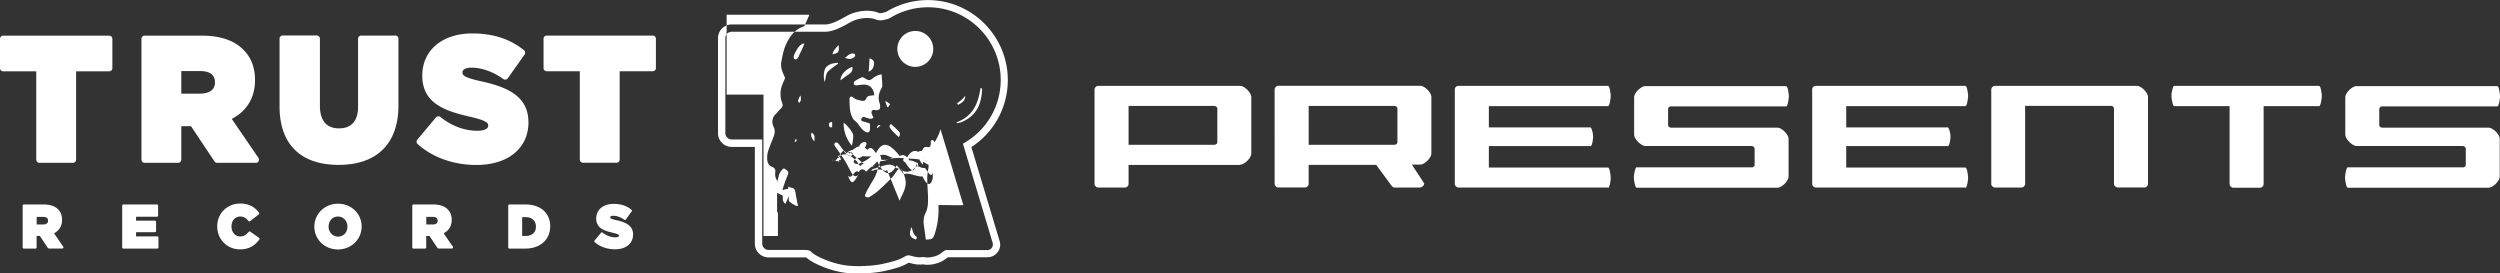 <svg xmlns="http://www.w3.org/2000/svg" id="Layer_2" data-name="Layer 2" viewBox="0 0 292.34 31.97"><rect x="0" y="0" width="292.34" height="31.97" fill="#333333" stroke="none"/><defs><style>.cls-1{fill:#fff}</style></defs><g id="_レイヤー_1" data-name="レイヤー 1"><path d="M13.14 4.54v3.43c0 .21-.17.37-.37.37H8.9v10.33c0 .21-.17.37-.37.37H4.61a.37.37 0 0 1-.37-.37V8.34H.37A.37.37 0 0 1 0 7.97V4.54c0-.21.17-.37.37-.37h12.4c.21 0 .37.17.37.37m16.77 14.5h-4.52c-.12 0-.24-.06-.31-.17l-2.74-4.11H21.2v3.91c0 .21-.17.37-.37.37h-3.92a.37.37 0 0 1-.37-.37V4.54c0-.21.17-.37.37-.37h6.68c2.16 0 3.8.55 4.87 1.65.9.88 1.36 2.07 1.36 3.55 0 2.05-.96 3.63-2.72 4.53l3.12 4.56c.08.11.09.26.02.39-.06.12-.19.2-.33.2Zm-8.71-8.09h2.21c.52 0 1.73-.13 1.73-1.3 0-.9-.59-1.34-1.75-1.34H21.2v2.65Zm25.02-6.79h-3.98a.37.37 0 0 0-.37.37v7.95c0 1.66-.77 2.53-2.23 2.53s-2.23-.91-2.23-2.64V4.52a.37.37 0 0 0-.37-.37h-3.98a.37.37 0 0 0-.37.37v7.93c0 4.41 2.46 6.83 6.91 6.83s6.99-2.46 6.99-6.93V4.52a.37.37 0 0 0-.37-.37Zm15.57 10.11c0-3.13-2.67-4.14-5.56-4.77-2-.45-2.15-.69-2.15-1.05 0-.39.54-.54 1.04-.54 1.2 0 2.53.47 3.74 1.33.17.12.4.08.52-.09l1.96-2.77c.11-.16.08-.38-.07-.51-1.64-1.32-3.62-1.96-6.05-1.96-3.5 0-5.84 1.97-5.84 4.94 0 3.25 2.66 4.13 5.62 4.81 1.93.45 2.09.72 2.09 1.03 0 .54-.87.6-1.24.6-1.54 0-3.01-.54-4.35-1.61a.376.376 0 0 0-.52.05l-2.18 2.6c-.13.15-.11.38.04.52 1.76 1.57 4.2 2.44 6.87 2.44 3.7 0 6.09-1.95 6.09-5.02ZM76.33 4.16h-12.4a.37.37 0 0 0-.37.37v3.43c0 .21.17.37.37.37h3.87v10.33c0 .21.17.37.37.37h3.92c.21 0 .37-.17.37-.37V8.33h3.87c.21 0 .37-.17.37-.37V4.53a.37.37 0 0 0-.37-.37M7.4 28.85s.03.1 0 .14c-.02.05-.07.07-.12.07H5.72s-.09-.02-.12-.06l-.94-1.41h-.38v1.34c0 .08-.06.14-.14.14H2.79c-.08 0-.14-.06-.14-.14v-4.88c0-.08.06-.14.14-.14H5.1c.75 0 1.32.19 1.69.57.31.3.47.72.47 1.23 0 .71-.33 1.25-.94 1.57l1.07 1.56Zm-3.11-2.6h.75c.22 0 .58-.06.58-.44 0-.3-.2-.45-.59-.45h-.74Zm14.1 1.39h-2.48v-.49h2.2c.08 0 .14-.06.14-.14v-1.07c0-.08-.06-.14-.14-.14h-2.2v-.46h2.44c.08 0 .14-.06.14-.14v-1.15c0-.08-.06-.14-.14-.14h-3.92c-.08 0-.14.06-.14.14v4.88c0 .08.06.14.14.14h3.96c.08 0 .14-.06.14-.14v-1.15c0-.08-.06-.14-.14-.14m10.88-.55a.15.15 0 0 0-.19.02c-.28.33-.54.54-.99.54-.59 0-1.02-.49-1.02-1.18s.44-1.15 1.02-1.15c.38 0 .67.16.96.52.05.06.13.07.19.02l1.02-.79c.06-.05.07-.13.03-.19-.51-.71-1.25-1.08-2.18-1.08-1.55 0-2.71 1.15-2.71 2.68 0 1.51 1.17 2.68 2.66 2.68.98 0 1.7-.37 2.27-1.16.02-.03.03-.07.02-.1 0-.04-.03-.07-.06-.09Zm13.02-.61c0 1.51-1.22 2.69-2.77 2.69s-2.76-1.17-2.76-2.66c0-1.51 1.22-2.69 2.77-2.69s2.76 1.17 2.76 2.66m-3.87 0c0 .67.49 1.19 1.11 1.19s1.1-.5 1.1-1.16c0-.68-.48-1.19-1.11-1.19s-1.09.5-1.09 1.16Zm14.54 2.37s.03.1 0 .14c-.02.05-.07.07-.12.07h-1.56s-.09-.02-.12-.06l-.94-1.41h-.38v1.34c0 .08-.06.14-.14.14h-1.35c-.08 0-.14-.06-.14-.14v-4.88c0-.08.06-.14.14-.14h2.31c.75 0 1.32.19 1.69.57.31.3.47.72.47 1.23 0 .71-.33 1.25-.94 1.57l1.07 1.56Zm-3.11-2.6h.75c.22 0 .58-.06.58-.44 0-.3-.2-.45-.59-.45h-.74Zm14.49.21c0 1.56-1.17 2.61-2.92 2.61h-1.85c-.08 0-.14-.06-.14-.14v-4.88c0-.08.06-.14.14-.14h1.88c1.76 0 2.89 1 2.89 2.55m-2.87-1.07h-.41v2.2h.41c.75 0 1.2-.41 1.2-1.09s-.45-1.11-1.2-1.11m10.62.36c-.68-.15-.73-.23-.73-.35 0-.11.14-.17.35-.17.41 0 .87.16 1.29.46.06.04.15.03.19-.03l.68-.95c.04-.06.03-.14-.03-.19-.57-.46-1.25-.68-2.09-.68-1.21 0-2.03.68-2.03 1.71 0 1.13.92 1.43 1.95 1.67.66.15.71.25.71.34 0 .18-.29.19-.42.19-.53 0-1.03-.19-1.49-.55-.06-.05-.15-.04-.19.02l-.75.9c-.05.06-.04.14.01.19.61.54 1.45.84 2.38.84 1.28 0 2.11-.68 2.11-1.74s-.93-1.44-1.93-1.66ZM99.84 6.72c.15-.1.21-.23.11-.41-.48-.19-.76.16-1.14.45.5.18.74.16 1.02-.04Zm-1.19 7.63c0 .98.28 1.86.95 2.68.12-.3.21-1.12.16-1.3-.09-.34-.78-1.2-1.12-1.38Zm3.88.63q.31-.12.42-.36c-.24-.03-.36.06-.42.36m-2.67-5.11c.02.06.18.12.28.11.31-.02.61-.09.92-.09.64-.01 1.13.5 1.17 1.24-.15.02-.28.04-.4.05-.25.01-.45.11-.55.35-.11.28-.31.3-.56.24-.33-.07-.66-.11-.94-.37-.22-.21-.45-.09-.44.21.02.65-.02 1.31.25 1.93.09.21.19.45.36.57.31.23.5.55.73.84.15.2.36.38.59.49.24.13.45-.02.46-.3.01-.22 0-.45 0-.7-.27-.08-.52-.17-.77-.23-.14-.03-.27-.08-.25-.24.02-.18.15-.3.33-.29.12 0 .24.1.37.12.24.04.49.21.73-.06-.07-.15-.15-.29-.2-.44-.1-.3.04-.48.35-.45.03 0 .06.02.09.03.41.05.58-.12.54-.52-.01-.11-.04-.23-.07-.33-.2-.58-.09-1.12.19-1.65.06-.11.14-.24.13-.36 0-.44-.05-.87-.08-1.33-.38.06-.69.2-.96.41-.44.34-.5.35-.99.06-.11-.06-.26-.16-.34-.13-.31.13-.61.3-.89.49-.07.05-.08.24-.05.34Zm-2.95-1.6c.35-.29.73-.56 1.1-.83-.02-.03-.03-.07-.05-.1-.5.05-1 .12-1.37.54-.27.3-.35 1.18-.14 1.71.12-.51.1-1.01.46-1.31Zm2.76-.45c-.79.26-1.41.99-1.38 1.57.33-.24.63-.48.95-.69s.51-.47.43-.88m-2.73 6.81c.02.2.14.3.37.25v-.6c-.31-.02-.4.13-.37.35m1.12-9.37c-.32.37-.63.65-.72 1.1.74-.16.81-.27.72-1.1m14.38 9.02c1.7-.72 2.29-2 2.4-3.71 0-.1.02-.27-.18-.28-.28 1.82-.87 3.3-2.82 4.02.02.03.05.06.07.09.17-.04.36-.05.52-.12Zm-.39-2.03s.48-.22.68-.52c.11-.15.22-.65.07-.45-.23.33-.56.56-.86.78-.06.04.1.19.1.19Zm-6.66-6.48c.39-.21.84-.5 1.1-.58.34-.1.8-.2 1.06-.23-.85-.21-1.87.1-2.32.69.09 0 .09.15.15.11Zm-3.18 1.64c.01-.32-.2-.48-.53-.59-.03.55-.06 1.05-.1 1.57.46-.2.61-.57.63-.99Zm1.64 5.14c.07-.12.15-.24.24-.38-.2-.14-.35-.24-.5-.35l-.06.06c.07.21.14.41.21.62.04.01.07.03.11.04Zm2.59-6.75c-.33-.03-.6.07-.81.27.03.05.05.09.08.14.24-.14.49-.27.73-.41m.66 21.83c-.24-.2-.34-.47-.41-.76-.02-.1-.07-.19-.12-.32-.29.95-.21 1.16.52 1.46.19-.16.14-.28 0-.39Zm2.48-10.14c-.1-.27-.19-.55-.29-.83-.06-.16-.13-.3-.35-.27-.03.03-.08.07-.09.11-.02.13 0 .26-.02.38-.02.26-.11.37-.37.32-.31-.06-.46.05-.57.31-.02.06-.08.1-.11.14-.41.01-.63.2-.51.5.16.37.32.76.65 1.1.11-.34-.14-.68.19-.96.07.06.18.1.22.18.22.39.31.81.22 1.27-.07.38-.12.78-.12 1.16 0 .72.07 1.43.09 2.15.01.63.01 1.26-.29 1.86-.23.46-.27.97-.19 1.48.08.53.15 1.06.22 1.62.71 0 .86-.08 1.05-.68.3-.94.45-1.91.44-2.89-.01-1.17-.14-2.34-.21-3.51-.02-.31-.07-.62-.05-.93 0-.2.07-.42.17-.59.29-.45.47-.92.57-1.46-.15-.02-.29-.03-.47-.05-.06-.14-.14-.28-.19-.43Zm7.37 10.94a1.483 1.483 0 0 1-1.47 1.65h-4.64l-.12.09c-.11.09-.25.19-.41.29-.54.34-1.54.61-2.32.46h-.17c-.22.02-.53.04-1.04-.07-.18-.04-.32-.08-.44-.11-.03 0-.05-.01-.07-.02-.04.02-.11.05-.21.11-.46.25-.98.49-2.58.85-.86.19-1.99.3-3.11.3-.54 0-1.04-.03-1.44-.07-2.01-.24-4.08-1.23-4.66-1.81h-4.4c-.88 0-1.6-.72-1.6-1.6V17.18h-2.71c-.88 0-1.6-.72-1.6-1.6V4.46c0-.88.72-1.6 1.6-1.6h10.97c.75 0 1.92-.67 2.42-.96 1.32-.76 2.91-.78 3.79-.39.2.09.62-.04.84-.11h.03A9.3 9.3 0 0 1 108.5.01c5.15 0 9.35 4.19 9.35 9.35a9.35 9.35 0 0 1-4.26 7.84l3.31 11.01c.02.08.04.15.04.23Zm-.85.08s0-.04-.01-.07v-.04h-.01l-3.48-11.6a8.48 8.48 0 0 0 4.42-7.45c0-4.69-3.81-8.5-8.5-8.5-1.62 0-3.19.46-4.55 1.32h-.04l-.09.03c-.35.11-.94.29-1.43.08-.68-.29-1.99-.24-3.03.35-.92.53-1.98 1.08-2.84 1.08H85.57c-.42 0-.75.34-.75.75v11.1c0 .42.34.75.75.75h3.56v12.17c0 .42.34.75.75.75h4.25q.54 0 .73.22l.02.02c.32.37 2.22 1.35 4.16 1.58.37.04.83.07 1.34.07.94 0 2.03-.08 2.92-.28 1.49-.33 1.95-.54 2.35-.76.5-.27.55-.26.91-.16.11.03.23.06.4.1.38.08.61.07.79.05.13-.01.24-.02.4.01.52.1 1.3-.09 1.7-.34.12-.07.23-.16.34-.24.17-.13.34-.26.46-.26h4.82c.2 0 .38-.09.5-.25.1-.14.15-.31.12-.48Zm-10.91-5.04c.32-.76.8-1.44.71-2.29-.04-.39-.18-.79-.35-1.16s-.45-.36-.69-.02c-.18.25-.33.53-.54.74q-.78.81-1.62 1.56c-.31.28-.67.52-1.03.74-.1.06-.29.04-.4-3.552713678800501e-15-.17-.08-.12-.24-.05-.38.06-.12.1-.24.16-.36.24-.42.48-.85.74-1.27.45-.74.61-1.58.88-2.38.09-.27-.08-.61-.3-.72-.27-.14-.52-.08-.75.23-.36.48-.88.71-1.4.95-.13.06-.29.08-.43.06-.11-.02-.25-.12-.29-.22-.03-.08.06-.23.13-.31.34-.4.7-.77 1.04-1.17.13-.16.23-.36.3-.55.08-.21-.07-.37-.28-.31-.15.04-.31.13-.4.24-.13.16-.22.36-.29.56-.13.36-.46.54-.72.77C99.53 18.25 99.33 18.22 99.2 18.18a.76.76 0 0 1-.3-.24c-.27-.35-.52-.71-.79-1.06-.11-.15-.27-.3-.45-.17-.2.14-.06.32.04.47.02.03.04.05.06.08.37.54.75 1.07 1.09 1.62.27.44.48.93.75 1.37.3.48.61.49.88-3.552713678800501e-15.37-.66 1.09-.84 1.56-1.34.27.21.28.43.14.64-.14.22-.3.43-.48.62-.24.26-.42.51-.46.88-.06.46-.46.84-.84.83-.47 0-.93-.1-1.18-.56-.17-.29-.28-.62-.4-.93-.05-.12-.06-.26-.12-.37-.46-.86-.92-1.73-1.39-2.58-.07-.12-.18-.23-.29-.32-.06-.05-.2-.05-.27-.01-.06.04-.09.17-.09.25.01.11.07.21.12.32.07.16.13.31-.03.44s-.31.03-.45-.05c-.15-.09-.3-.2-.45-.29-.15-.08-.34-.13-.45.04-.23.37-.59.6-.91.87-.35.29-.36.49-.08.87.22.31.37.65.42 1.03.09.81.14 1.62-.12 2.42-.15.48-.03.79.39 1.13.26-.62.41-1.27.48-1.93.02-.22 0-.46.27-.64.07.12.16.22.2.33.18.58.31 1.17.26 1.78-.05.72-.13 1.43-.16 2.15-.02.46-.02.92.02 1.37.08.83.38 1.52 1.23 1.83.23.08.46.16.7.22.81.21 1.62.37 2.46.34.38-.02.75-.07 1.19-.25-.23-.13-.38-.23-.54-.29-.78-.31-1.46-.75-2.08-1.33-.58-.54-.89-1.23-1.24-1.92-.08-.15-.11-.33.08-.43.18-.1.26.06.34.18.38.59.9 1.03 1.5 1.38.19.11.38.27.67.11-.08-.33-.09-.67-.35-.97-.29-.35-.57-.73-.77-1.13-.53-1.04-1.24-1.95-2.04-2.8-.3-.32-.59-.66-.86-1-.4-.5-.6-1.08-.56-1.73.01-.19-.02-.45.22-.48.12-.01.28.18.39.31.1.12.17.28.23.43.39 1.03 1.1 1.84 1.85 2.62.7.73 1.44 1.43 1.98 2.29.47.75.93 1.49 1.05 2.4.04.31.17.64.33.91.27.46.68.82 1.22.89.44.06.91.02 1.36-.01.5-.03 1.21-.67 1.24-1.16.05-.78.06-1.58-.52-2.22-.25-.28-.47-.59-.74-.85-.71-.68-.9-1.81-.08-2.78.09-.11.2-.27.35-.15.09.07.13.25.13.38 0 .31-.04.62-.03.92 0 .18.02.39.29.52Zm1.4-4.47c-.29-.32-.62-.6-.92-.89-.2.17-.22.31-.09.49.28.41.64.72 1 1.05.18-.24.18-.47.02-.65Zm4.27 1.1c-.16.28-.25.36-.2 1.04.07.94.1 1.89.2 2.83.09.85.07 1.69-.06 2.53-.08.51-.05.55-.13 1.1h1.7c.52.01 1.04.03 1.76 0l-2.67-8.88q-.21.735-.6 1.38m-2.35-12.86c-1.16 0-2.1.94-2.1 2.1s.94 2.1 2.1 2.1a2.1 2.1 0 1 0 0-4.2m-14.5 18.33c-.09-.01-.18-.06-.37-.12.03.59.05 1.08.09 1.58 0 .07.05.17.11.21.28.19.55.42.96.49-.12-.59-.23-1.11-.31-1.64-.05-.3-.16-.48-.47-.52Zm1.52-16.81s-.07-.05-.11-.07c-.55.24-.78.76-1.03 1.24-.15.28-.12.55.04.62.17.08.35-.08.47-.39.11-.27.25-.52.37-.79.09-.2.18-.4.26-.6Zm-3.18 15.97c-.21-.3-.25-.64-.21-.98.04-.3-.07-.5-.36-.61-.38-.14-.54-.44-.58-.83a2.8 2.8 0 0 1 .18-1.25c.18-.51.39-1 .58-1.51.14-.38.17-.72-.03-1.12-.23-.48-.17-1.03.24-1.45.22-.22.41-.47.63-.68.2-.19.25-.37.14-.65-.24-.66-.26-1.34-.02-2.02.1-.29.24-.57.37-.89-.06-.14-.14-.32-.22-.5-.2-.46-.32-.94-.22-1.43.13-.64.24-1.3.5-1.89.44-1 1.05-1.88 2.19-2.24.18-.41.37-.83.56-1.26v-.08h-9.65v9.34h4.31V27.6h1.69v-2.55c0-.11-.04-.23-.1-.32m2.58-12.7c.25-.22.23-.49.16-.86q-.44.59-.16.86m-.99 10.01c-.15.02-.29.03-.43.06-.15.03-.3.07-.54.12.09-.3.15-.5.22-.69.13-.37.27-.73.42-1.09.1-.24.05-.41-.15-.55-.09-.06-.19-.13-.31-.21-.35.24-.52.54-.61.9-.1.42-.21.85-.34 1.26-.11.36-.07.56.24.75.18.11.38.18.56.27.05.33-.08.7.32.98.13-.31.28-.58.37-.87s.41-.52.26-.93Zm.61-5.85c-.07.17-.11.26-.17.4.26-.03.31-.11.17-.4m2.15.34c.08-.65.01-.84-.32-1.02-.13.38.02.67.32 1.02M145 19.29h-13.03v2.2c0 .12-.04.22-.13.31s-.19.13-.29.13h-3.14c-.09 0-.18-.04-.28-.13s-.14-.19-.14-.31V10.46c0-.1.05-.2.14-.29s.19-.13.28-.13H145c.13 0 .28.04.43.13.16.09.3.2.43.33s.24.28.33.43c.09.16.13.3.13.43v6.58c0 .13-.04.28-.13.43-.09.16-.2.3-.33.43s-.28.24-.43.33c-.16.09-.3.13-.43.13Zm-2.96-6.9h-10.07v4.54h10.05a.44.44 0 0 0 .23-.1c.07-.05.1-.14.1-.26V12.7c0-.09-.03-.16-.1-.21a.5.5 0 0 0-.21-.1M166.13 21.93h-3.07c-.09 0-.18-.05-.28-.16-.1-.1-.17-.2-.23-.29l-1.62-2.2h-7.9v2.2c0 .12-.04.22-.13.31s-.19.13-.29.13h-3.14c-.09 0-.18-.04-.28-.13s-.14-.19-.14-.31V10.45c0-.1.05-.2.14-.29s.19-.13.28-.13h16.59c.13 0 .28.04.43.13.16.09.3.2.43.33s.24.28.33.43c.09.16.13.3.13.43v6.58c0 .13-.04.28-.13.43-.09.16-.2.3-.33.43s-.28.24-.43.33c-.16.09-.3.13-.43.13h-.96l1.44 2.2c0 .12-.05.22-.14.31s-.19.13-.28.13Zm-3.02-9.54h-10.08v4.54h10.05a.44.44 0 0 0 .23-.1c.07-.05.1-.14.1-.26V12.7c0-.09-.03-.16-.1-.21a.5.5 0 0 0-.21-.1ZM188.04 21.93h-17.5c-.09 0-.18-.04-.28-.13s-.14-.19-.14-.31V10.46c0-.12.04-.22.13-.3s.19-.12.31-.12h17.48s.09.05.13.16c.04.1.08.22.1.36.02.13.04.26.06.38.01.12.02.2.02.24 0 .06 0 .16-.02.29-.01.13-.03.27-.06.41-.02.14-.06.26-.1.37s-.09.16-.13.16H174.1v2.49H186s.04.04.08.11.07.16.1.27a2.6 2.6 0 0 1 .11.67c0 .07 0 .18-.02.31-.01.13-.03.26-.06.38-.02.12-.05.22-.09.31s-.08.13-.12.13h-11.9v2.51h13.94s.09.05.13.16.08.22.1.36l.06.4c.01.13.02.23.02.29 0 .04 0 .13-.02.26q-.015.195-.06.39c-.02.13-.06.25-.1.36-.04.1-.09.16-.13.16ZM204.87 19.58c.07-.01.14-.05.21-.1s.1-.13.1-.23v-1.78q0-.195-.12-.3a.4.4 0 0 0-.26-.1h-12.39c-.13 0-.28-.05-.43-.14a2.238 2.238 0 0 1-.76-.77.9.9 0 0 1-.13-.43v-4.34c0-.13.04-.28.13-.43.09-.16.2-.3.33-.43s.28-.24.43-.33c.16-.09.3-.13.43-.13h16.46s.09.05.13.16c.04.1.08.22.1.36.02.13.04.26.06.38.01.12.02.2.02.24 0 .06 0 .16-.02.29-.01.13-.03.27-.06.41-.02.14-.06.26-.1.37s-.09.16-.13.16h-13.5c-.18.03-.28.13-.31.31v1.82c0 .13.04.23.12.28s.17.08.26.08h12.39c.13 0 .28.04.43.13.16.09.3.2.43.33s.24.28.33.43c.09.16.13.3.13.43v4.38c0 .13-.04.28-.13.43-.09.16-.2.3-.33.43s-.28.24-.43.33c-.16.09-.3.13-.43.13h-16.46s-.09-.05-.12-.16c-.04-.1-.07-.22-.1-.36-.03-.13-.05-.26-.07-.39-.01-.13-.02-.21-.02-.26 0-.06 0-.16.02-.29.01-.13.04-.27.07-.4s.06-.25.1-.36c.04-.1.08-.16.12-.16h13.5ZM229.83 21.93h-17.5c-.09 0-.18-.04-.28-.13s-.14-.19-.14-.31V10.46c0-.12.04-.22.13-.3s.19-.12.31-.12h17.48s.09.05.13.16c.04.1.08.22.1.36.02.13.04.26.06.38.01.12.02.2.02.24 0 .06 0 .16-.02.29-.01.13-.03.27-.06.41-.02.14-.06.26-.1.37s-.09.16-.13.16h-13.94v2.49h11.9s.04.04.08.11.07.16.1.27a2.6 2.6 0 0 1 .11.67c0 .07 0 .18-.02.31-.01.13-.03.26-.06.38-.02.12-.05.22-.09.31s-.08.13-.12.13h-11.9v2.51h13.94s.09.05.13.16.08.22.1.36l.06.4c.01.13.02.23.02.29 0 .04 0 .13-.02.26q-.015.195-.06.39c-.02.13-.06.25-.1.36-.04.1-.09.16-.13.16ZM236.41 21.93h-3.14c-.09 0-.18-.04-.28-.13s-.14-.19-.14-.31V10.46c0-.1.05-.2.14-.29s.19-.13.28-.13h16.59c.13 0 .28.04.43.13.16.09.3.2.43.33s.24.28.33.43c.09.16.13.3.13.43v10.12c0 .12-.04.22-.13.31a.4.4 0 0 1-.29.13h-3.14c-.09 0-.18-.04-.28-.13s-.14-.19-.14-.31v-8.74c0-.13-.04-.23-.12-.28a.5.5 0 0 0-.26-.08h-10.01v9.1c0 .12-.04.22-.13.31s-.19.13-.29.13ZM254.22 10.04h16.97s.09.05.13.16c.04.1.08.22.1.36.02.13.04.26.06.38.01.12.02.2.02.24 0 .06 0 .16-.02.29-.01.13-.03.27-.06.41-.02.14-.06.26-.1.37s-.09.16-.13.16h-6.49v9.1c0 .12-.04.22-.13.31a.4.4 0 0 1-.29.13h-3.14c-.09 0-.18-.04-.28-.13s-.14-.19-.14-.31v-9.1h-6.49s-.09-.05-.12-.16c-.04-.1-.07-.23-.1-.37s-.05-.28-.07-.41c-.01-.13-.02-.23-.02-.29 0-.04 0-.13.02-.24.01-.12.04-.24.07-.38.03-.13.06-.25.1-.36.04-.1.08-.16.12-.16ZM288.03 19.58c.07-.01.14-.05.21-.1s.1-.13.1-.23v-1.78q0-.195-.12-.3a.4.4 0 0 0-.26-.1h-12.39c-.13 0-.28-.05-.43-.14a2.238 2.238 0 0 1-.76-.77.9.9 0 0 1-.13-.43v-4.34c0-.13.04-.28.13-.43.09-.16.2-.3.33-.43s.28-.24.43-.33c.16-.09.3-.13.43-.13h16.46s.09.05.13.16c.04.1.08.22.1.36.02.13.04.26.06.38.01.12.02.2.02.24 0 .06 0 .16-.02.29-.01.13-.03.27-.06.41-.02.14-.06.26-.1.37s-.09.16-.13.16h-13.5c-.18.03-.28.13-.31.31v1.82c0 .13.04.23.12.28s.17.08.26.08h12.39c.13 0 .28.04.43.13.16.09.3.2.43.33s.24.28.33.43c.09.16.13.3.13.43v4.38c0 .13-.04.28-.13.43-.09.16-.2.3-.33.43s-.28.24-.43.33c-.16.09-.3.13-.43.13h-16.46s-.09-.05-.12-.16c-.04-.1-.07-.22-.1-.36-.03-.13-.05-.26-.07-.39-.01-.13-.02-.21-.02-.26 0-.06 0-.16.02-.29.01-.13.04-.27.07-.4s.06-.25.1-.36c.04-.1.08-.16.12-.16h13.5Z" class="cls-1"/></g></svg>